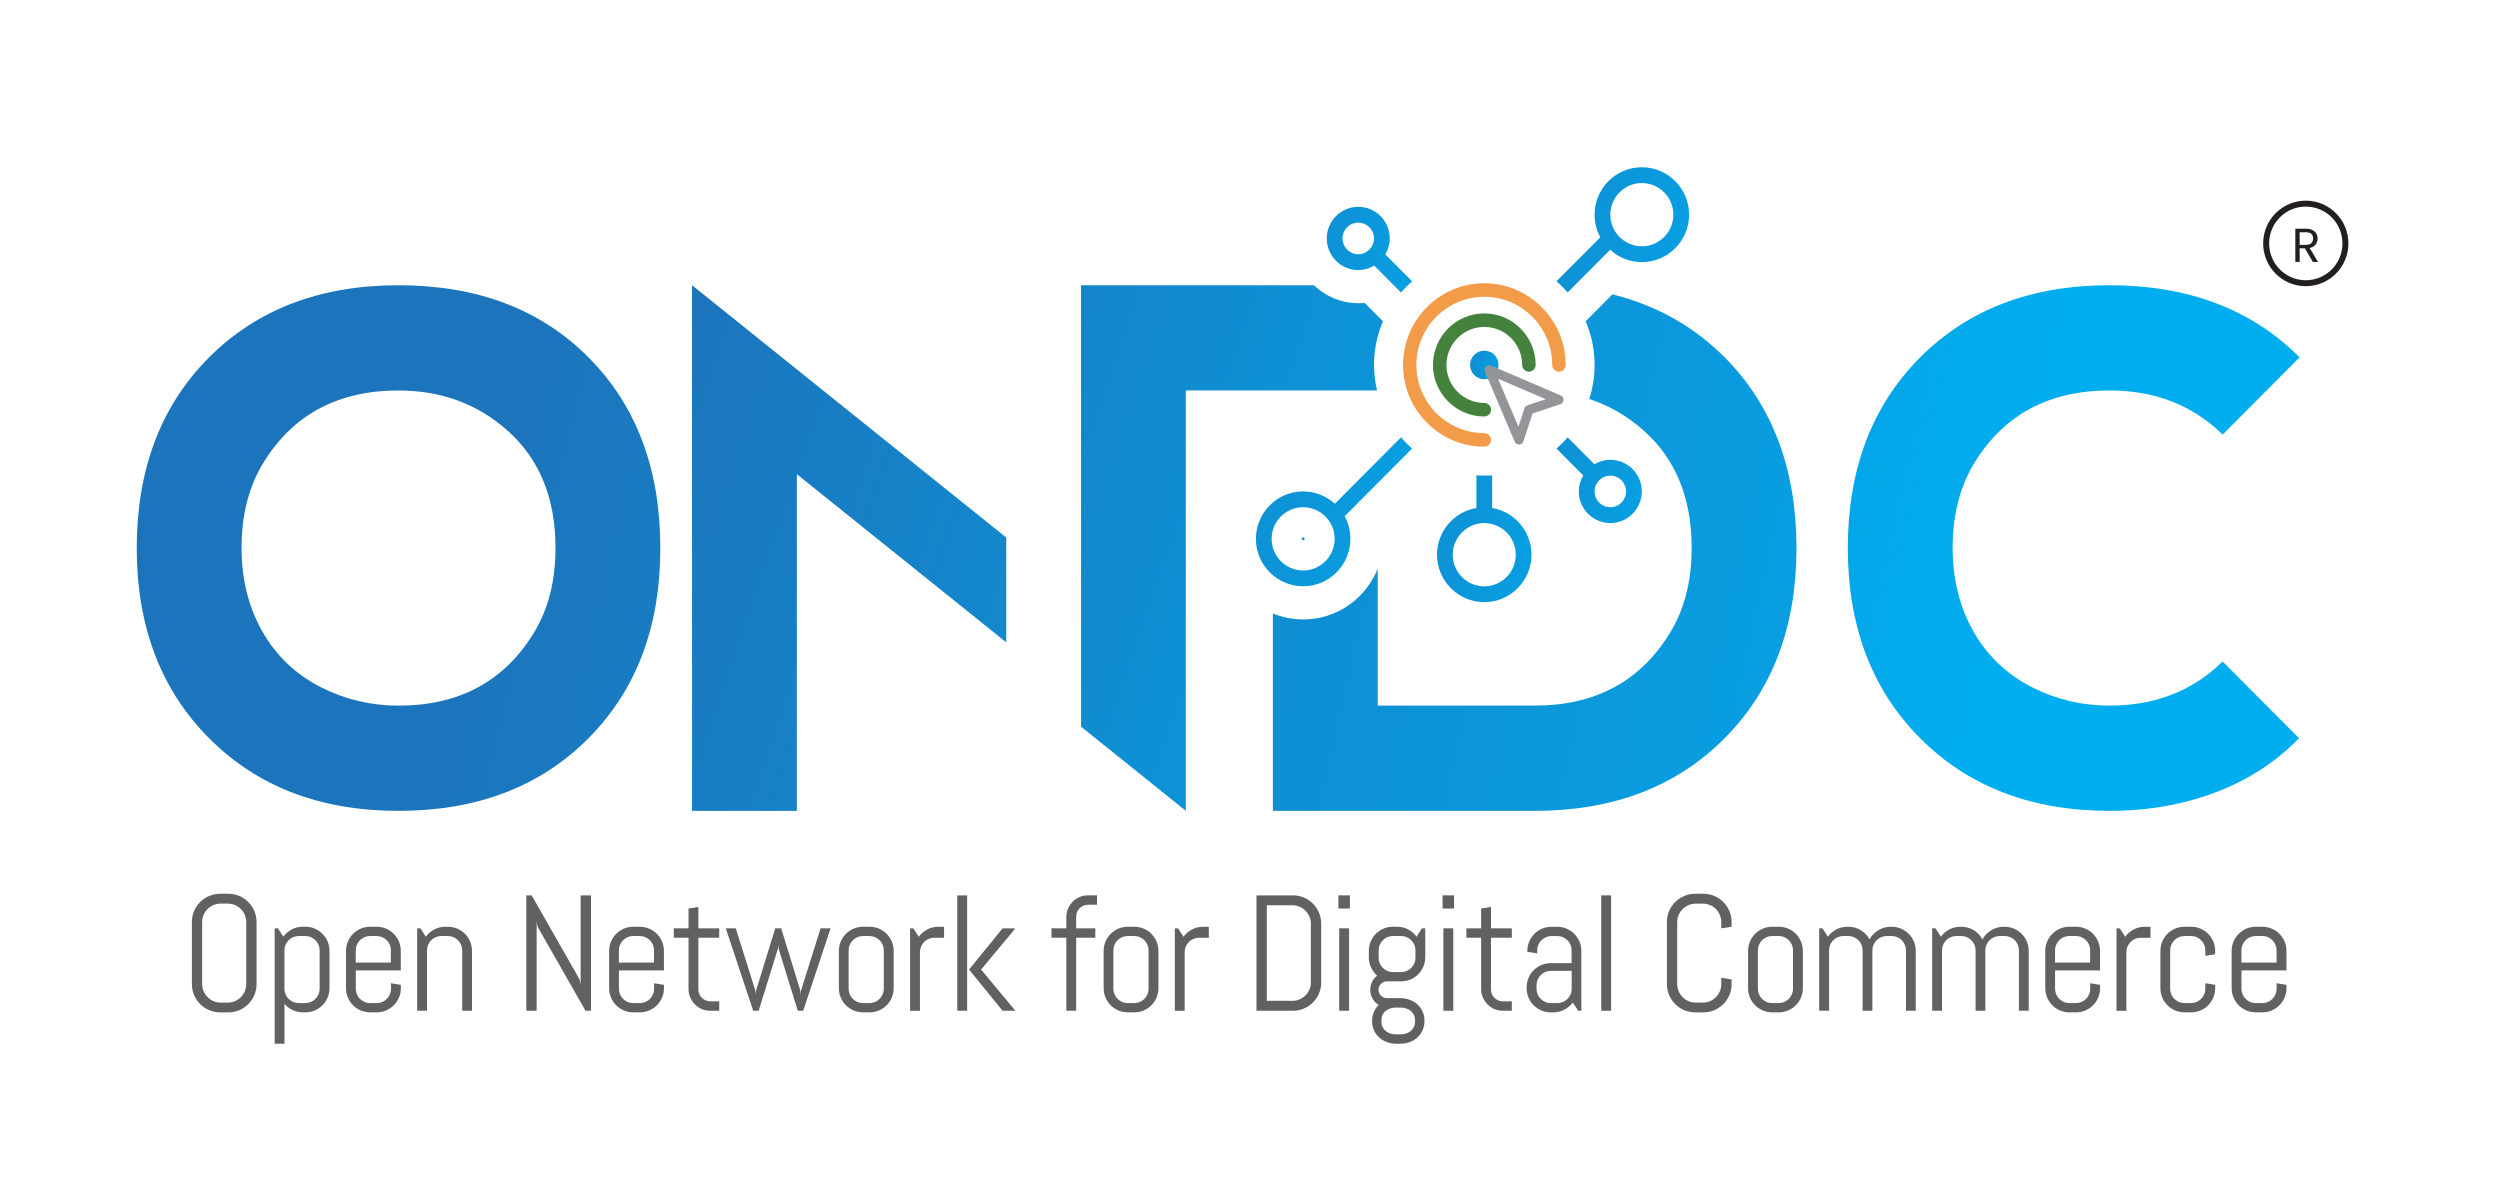 <svg width="210" height="100" viewBox="0 0 210 100" fill="none" xmlns="http://www.w3.org/2000/svg">
<path d="M21.366 83.587C21.242 83.874 21.075 84.127 20.858 84.343C20.643 84.558 20.391 84.728 20.104 84.854C19.817 84.976 19.508 85.039 19.181 85.039H18.495C18.169 85.039 17.859 84.976 17.57 84.854C17.28 84.731 17.029 84.558 16.812 84.343C16.597 84.127 16.427 83.874 16.303 83.587C16.178 83.299 16.118 82.988 16.118 82.66V77.454C16.118 77.126 16.18 76.816 16.303 76.528C16.425 76.24 16.595 75.987 16.812 75.772C17.026 75.556 17.28 75.386 17.57 75.261C17.859 75.138 18.169 75.076 18.495 75.076H19.181C19.508 75.076 19.817 75.138 20.104 75.261C20.391 75.386 20.643 75.556 20.858 75.772C21.072 75.987 21.242 76.24 21.366 76.528C21.489 76.816 21.551 77.126 21.551 77.454V82.66C21.551 82.988 21.489 83.299 21.366 83.587ZM20.683 77.454C20.683 77.239 20.643 77.036 20.561 76.849C20.478 76.661 20.369 76.498 20.231 76.358C20.092 76.218 19.93 76.107 19.742 76.027C19.555 75.947 19.356 75.904 19.139 75.904H18.533C18.318 75.904 18.116 75.945 17.929 76.027C17.742 76.107 17.58 76.218 17.438 76.358C17.296 76.498 17.186 76.661 17.103 76.849C17.021 77.036 16.981 77.237 16.981 77.454V82.66C16.981 82.876 17.021 83.078 17.103 83.266C17.186 83.454 17.296 83.617 17.438 83.759C17.58 83.902 17.742 84.012 17.929 84.095C18.116 84.175 18.316 84.218 18.533 84.218H19.139C19.353 84.218 19.555 84.177 19.742 84.095C19.93 84.015 20.092 83.902 20.231 83.759C20.371 83.617 20.481 83.454 20.561 83.266C20.64 83.078 20.683 82.878 20.683 82.66V77.454Z" fill="#606161"/>
<path d="M27.52 83.794C27.416 84.042 27.271 84.258 27.086 84.443C26.902 84.628 26.687 84.773 26.44 84.879C26.193 84.984 25.931 85.036 25.652 85.036H25.442C25.133 85.036 24.846 84.974 24.579 84.846C24.312 84.718 24.088 84.543 23.898 84.32V87.673H23.07V77.978H23.347L23.799 78.681C23.988 78.423 24.223 78.221 24.51 78.07C24.794 77.92 25.106 77.845 25.442 77.845H25.652C25.931 77.845 26.193 77.897 26.44 78.003C26.687 78.108 26.902 78.253 27.086 78.438C27.271 78.624 27.416 78.839 27.52 79.087C27.625 79.335 27.677 79.598 27.677 79.878V83.001C27.677 83.281 27.625 83.544 27.52 83.792V83.794ZM26.849 79.833C26.849 79.665 26.817 79.51 26.755 79.362C26.692 79.217 26.607 79.089 26.498 78.979C26.39 78.872 26.263 78.787 26.116 78.721C25.969 78.659 25.814 78.626 25.647 78.626H25.096C24.929 78.626 24.774 78.659 24.627 78.721C24.48 78.784 24.355 78.869 24.245 78.979C24.138 79.087 24.053 79.215 23.988 79.362C23.926 79.508 23.893 79.665 23.893 79.833V83.051C23.893 83.218 23.926 83.374 23.988 83.521C24.051 83.669 24.135 83.794 24.245 83.904C24.352 84.012 24.48 84.097 24.627 84.162C24.774 84.228 24.929 84.258 25.096 84.258H25.647C25.814 84.258 25.969 84.225 26.116 84.162C26.261 84.1 26.388 84.015 26.498 83.904C26.607 83.794 26.69 83.669 26.755 83.521C26.817 83.376 26.849 83.218 26.849 83.051V79.833Z" fill="#606161"/>
<path d="M33.51 83.794C33.405 84.042 33.26 84.258 33.075 84.443C32.891 84.628 32.676 84.774 32.429 84.879C32.182 84.984 31.921 85.037 31.641 85.037H31.09C30.811 85.037 30.549 84.984 30.302 84.879C30.055 84.774 29.84 84.628 29.656 84.443C29.471 84.258 29.326 84.042 29.222 83.794C29.117 83.547 29.064 83.284 29.064 83.003V79.881C29.064 79.6 29.117 79.338 29.222 79.09C29.326 78.842 29.471 78.626 29.656 78.441C29.84 78.256 30.055 78.111 30.302 78.005C30.549 77.9 30.811 77.848 31.09 77.848H31.641C31.921 77.848 32.182 77.9 32.429 78.005C32.676 78.111 32.891 78.256 33.075 78.441C33.26 78.626 33.405 78.842 33.51 79.09C33.614 79.338 33.667 79.6 33.667 79.881V81.511H29.888V83.053C29.888 83.221 29.92 83.376 29.982 83.524C30.045 83.672 30.13 83.797 30.239 83.907C30.347 84.015 30.474 84.1 30.621 84.165C30.768 84.23 30.923 84.26 31.09 84.26H31.641C31.808 84.26 31.963 84.228 32.11 84.165C32.255 84.103 32.382 84.017 32.492 83.907C32.602 83.797 32.684 83.672 32.749 83.524C32.811 83.379 32.843 83.221 32.843 83.053V82.593L33.672 82.728V83.006C33.672 83.286 33.619 83.549 33.514 83.797L33.51 83.794ZM32.839 79.833C32.839 79.665 32.806 79.51 32.744 79.362C32.681 79.217 32.596 79.09 32.487 78.979C32.38 78.872 32.252 78.787 32.105 78.722C31.958 78.659 31.803 78.626 31.636 78.626H31.085C30.918 78.626 30.763 78.659 30.616 78.722C30.469 78.784 30.344 78.869 30.234 78.979C30.127 79.087 30.042 79.215 29.977 79.362C29.915 79.508 29.883 79.665 29.883 79.833V80.86H32.831V79.833H32.839Z" fill="#606161"/>
<path d="M38.825 84.904V79.833C38.825 79.665 38.793 79.51 38.73 79.362C38.668 79.217 38.583 79.09 38.473 78.979C38.366 78.872 38.239 78.787 38.092 78.722C37.944 78.659 37.79 78.626 37.623 78.626H37.071C36.904 78.626 36.75 78.659 36.602 78.722C36.455 78.784 36.331 78.869 36.221 78.979C36.114 79.087 36.029 79.215 35.964 79.362C35.902 79.508 35.869 79.665 35.869 79.833V84.904H35.041V77.98H35.318L35.769 78.684C35.959 78.426 36.193 78.223 36.48 78.073C36.765 77.923 37.076 77.848 37.413 77.848H37.623C37.902 77.848 38.164 77.9 38.411 78.005C38.658 78.111 38.872 78.256 39.057 78.441C39.242 78.626 39.386 78.842 39.491 79.09C39.596 79.338 39.648 79.6 39.648 79.881V84.904H38.82H38.825Z" fill="#606161"/>
<path d="M49.184 84.904L45.158 77.845L45.078 77.427V84.904H44.21V75.211H44.661L48.687 82.275L48.775 82.688V75.211H49.643V84.904H49.184Z" fill="#606161"/>
<path d="M55.612 83.794C55.507 84.042 55.363 84.258 55.178 84.443C54.993 84.628 54.779 84.774 54.532 84.879C54.285 84.984 54.023 85.037 53.744 85.037H53.192C52.913 85.037 52.651 84.984 52.404 84.879C52.157 84.774 51.943 84.628 51.758 84.443C51.574 84.258 51.429 84.042 51.324 83.794C51.219 83.547 51.167 83.284 51.167 83.003V79.881C51.167 79.6 51.219 79.338 51.324 79.09C51.429 78.842 51.574 78.626 51.758 78.441C51.943 78.256 52.157 78.111 52.404 78.005C52.651 77.9 52.913 77.848 53.192 77.848H53.744C54.023 77.848 54.285 77.9 54.532 78.005C54.779 78.111 54.993 78.256 55.178 78.441C55.363 78.626 55.507 78.842 55.612 79.09C55.717 79.338 55.769 79.6 55.769 79.881V81.511H51.99V83.053C51.99 83.221 52.023 83.376 52.085 83.524C52.147 83.672 52.232 83.797 52.342 83.907C52.449 84.015 52.576 84.1 52.724 84.165C52.871 84.23 53.025 84.26 53.192 84.26H53.744C53.911 84.26 54.066 84.228 54.213 84.165C54.357 84.103 54.484 84.017 54.594 83.907C54.704 83.797 54.786 83.672 54.851 83.524C54.914 83.379 54.946 83.221 54.946 83.053V82.593L55.774 82.728V83.006C55.774 83.286 55.722 83.549 55.617 83.797L55.612 83.794ZM54.941 79.833C54.941 79.665 54.909 79.51 54.846 79.362C54.784 79.217 54.699 79.09 54.589 78.979C54.482 78.872 54.355 78.787 54.208 78.722C54.06 78.659 53.906 78.626 53.739 78.626H53.187C53.02 78.626 52.866 78.659 52.718 78.722C52.571 78.784 52.447 78.869 52.337 78.979C52.23 79.087 52.145 79.215 52.08 79.362C52.018 79.508 51.985 79.665 51.985 79.833V80.86H54.934V79.833H54.941Z" fill="#606161"/>
<path d="M59.662 84.904C59.41 84.904 59.173 84.856 58.951 84.761C58.729 84.666 58.537 84.535 58.373 84.368C58.208 84.2 58.078 84.007 57.981 83.787C57.884 83.567 57.836 83.329 57.836 83.078V78.772H56.597V77.98H57.836V76.318L58.664 76.182V77.98H60.416V78.772H58.664V83.118C58.664 83.258 58.69 83.389 58.742 83.506C58.794 83.627 58.864 83.732 58.954 83.819C59.044 83.909 59.148 83.98 59.271 84.032C59.393 84.085 59.523 84.11 59.662 84.11H60.416V84.901H59.662V84.904Z" fill="#606161"/>
<path d="M67.467 84.904H67.016L65.399 79.685L65.372 79.327L65.344 79.685L63.728 84.904H63.269L60.967 77.98H61.807L63.451 83.213L63.479 83.572L63.506 83.213L65.122 77.98H65.621L67.23 83.213L67.258 83.572L67.285 83.213L68.929 77.98H69.769L67.467 84.904Z" fill="#606161"/>
<path d="M74.911 83.794C74.806 84.042 74.661 84.258 74.477 84.443C74.292 84.628 74.078 84.774 73.831 84.879C73.584 84.984 73.322 85.037 73.043 85.037H72.491C72.212 85.037 71.95 84.984 71.703 84.879C71.456 84.774 71.242 84.628 71.057 84.443C70.872 84.258 70.728 84.042 70.623 83.794C70.518 83.547 70.466 83.284 70.466 83.003V79.881C70.466 79.6 70.518 79.338 70.623 79.09C70.728 78.842 70.872 78.626 71.057 78.441C71.242 78.256 71.456 78.111 71.703 78.005C71.95 77.9 72.212 77.848 72.491 77.848H73.043C73.322 77.848 73.584 77.9 73.831 78.005C74.078 78.111 74.292 78.256 74.477 78.441C74.661 78.626 74.806 78.842 74.911 79.09C75.016 79.338 75.068 79.6 75.068 79.881V83.003C75.068 83.284 75.016 83.547 74.911 83.794ZM74.24 79.833C74.24 79.665 74.207 79.51 74.145 79.362C74.083 79.217 73.998 79.09 73.888 78.979C73.781 78.872 73.654 78.787 73.507 78.722C73.359 78.659 73.205 78.626 73.037 78.626H72.486C72.319 78.626 72.165 78.659 72.017 78.722C71.87 78.784 71.745 78.869 71.636 78.979C71.528 79.087 71.444 79.215 71.379 79.362C71.316 79.508 71.284 79.665 71.284 79.833V83.051C71.284 83.219 71.316 83.374 71.379 83.522C71.441 83.669 71.526 83.794 71.636 83.905C71.743 84.012 71.87 84.097 72.017 84.163C72.165 84.228 72.319 84.258 72.486 84.258H73.037C73.205 84.258 73.359 84.225 73.507 84.163C73.651 84.1 73.778 84.015 73.888 83.905C73.998 83.794 74.08 83.669 74.145 83.522C74.207 83.376 74.24 83.219 74.24 83.051V79.833Z" fill="#606161"/>
<path d="M78.478 78.772C78.311 78.772 78.156 78.804 78.009 78.867C77.862 78.929 77.737 79.014 77.627 79.125C77.52 79.232 77.435 79.36 77.37 79.508C77.308 79.653 77.275 79.811 77.275 79.978V84.906H76.447V77.983H76.724L77.176 78.686C77.365 78.428 77.6 78.226 77.886 78.076C78.171 77.925 78.483 77.85 78.819 77.85H79.303V78.777H78.475L78.478 78.772Z" fill="#606161"/>
<path d="M80.411 84.904V75.211H81.239V84.904H80.411ZM84.215 84.904L81.401 81.443L84.215 77.983H85.293L82.412 81.443L85.293 84.904H84.215Z" fill="#606161"/>
<path d="M91.389 76C91.25 76 91.12 76.025 91.003 76.077C90.883 76.13 90.778 76.2 90.688 76.29C90.599 76.38 90.529 76.485 90.476 76.608C90.424 76.731 90.399 76.861 90.399 77.001V77.98H92.008V78.771H90.399V84.904H89.571V78.771H88.326V77.98H89.571V77.041C89.571 76.788 89.618 76.55 89.713 76.328C89.808 76.105 89.938 75.909 90.105 75.742C90.272 75.574 90.464 75.444 90.683 75.349C90.903 75.253 91.14 75.206 91.389 75.206H92.15V75.997H91.389V76Z" fill="#606161"/>
<path d="M97.151 83.794C97.046 84.042 96.902 84.258 96.717 84.443C96.532 84.628 96.318 84.774 96.071 84.879C95.824 84.984 95.562 85.037 95.283 85.037H94.731C94.452 85.037 94.19 84.984 93.943 84.879C93.696 84.774 93.482 84.628 93.297 84.443C93.113 84.258 92.968 84.042 92.863 83.794C92.758 83.547 92.706 83.284 92.706 83.003V79.881C92.706 79.6 92.758 79.338 92.863 79.09C92.968 78.842 93.113 78.626 93.297 78.441C93.482 78.256 93.696 78.111 93.943 78.005C94.19 77.9 94.452 77.848 94.731 77.848H95.283C95.562 77.848 95.824 77.9 96.071 78.005C96.318 78.111 96.532 78.256 96.717 78.441C96.902 78.626 97.046 78.842 97.151 79.09C97.256 79.338 97.308 79.6 97.308 79.881V83.003C97.308 83.284 97.256 83.547 97.151 83.794ZM96.48 79.833C96.48 79.665 96.448 79.51 96.385 79.362C96.323 79.217 96.238 79.09 96.128 78.979C96.021 78.872 95.894 78.787 95.747 78.722C95.6 78.659 95.445 78.626 95.278 78.626H94.727C94.559 78.626 94.405 78.659 94.258 78.722C94.11 78.784 93.986 78.869 93.876 78.979C93.769 79.087 93.684 79.215 93.619 79.362C93.557 79.508 93.524 79.665 93.524 79.833V83.051C93.524 83.219 93.557 83.374 93.619 83.522C93.681 83.669 93.766 83.794 93.876 83.905C93.983 84.012 94.11 84.097 94.258 84.163C94.405 84.228 94.559 84.258 94.727 84.258H95.278C95.445 84.258 95.6 84.225 95.747 84.163C95.891 84.1 96.019 84.015 96.128 83.905C96.238 83.794 96.32 83.669 96.385 83.522C96.448 83.376 96.48 83.219 96.48 83.051V79.833Z" fill="#606161"/>
<path d="M100.715 78.772C100.548 78.772 100.393 78.804 100.246 78.867C100.099 78.929 99.974 79.014 99.864 79.125C99.757 79.232 99.672 79.36 99.608 79.508C99.545 79.653 99.513 79.811 99.513 79.978V84.906H98.685V77.983H98.961L99.413 78.686C99.603 78.428 99.837 78.226 100.124 78.076C100.408 77.925 100.72 77.85 101.057 77.85H101.541V78.777H100.713L100.715 78.772Z" fill="#606161"/>
<path d="M110.796 83.451C110.673 83.739 110.504 83.992 110.287 84.208C110.07 84.423 109.818 84.593 109.528 84.718C109.239 84.841 108.93 84.904 108.603 84.904H105.545V75.211H108.603C108.93 75.211 109.239 75.273 109.528 75.396C109.818 75.519 110.07 75.689 110.287 75.907C110.501 76.122 110.671 76.378 110.796 76.668C110.92 76.959 110.98 77.269 110.98 77.597V82.525C110.98 82.853 110.918 83.163 110.796 83.451ZM110.112 77.597C110.112 77.382 110.072 77.179 109.99 76.991C109.91 76.803 109.798 76.641 109.656 76.498C109.513 76.355 109.351 76.245 109.164 76.162C108.977 76.08 108.778 76.04 108.561 76.04H106.413V84.07H108.561C108.775 84.07 108.977 84.03 109.164 83.947C109.351 83.865 109.513 83.757 109.656 83.617C109.798 83.477 109.908 83.314 109.99 83.126C110.07 82.938 110.112 82.738 110.112 82.52V77.592V77.597Z" fill="#606161"/>
<path d="M112.427 76.318V75.209H113.39V76.318H112.427ZM112.494 84.904V77.98H113.322V84.904H112.494Z" fill="#606161"/>
<path d="M119.495 86.546C119.391 86.781 119.246 86.982 119.061 87.147C118.877 87.312 118.662 87.443 118.415 87.535C118.168 87.628 117.906 87.673 117.627 87.673H117.283C117.003 87.673 116.742 87.625 116.495 87.535C116.248 87.443 116.033 87.312 115.849 87.147C115.664 86.982 115.519 86.779 115.414 86.546C115.31 86.311 115.257 86.055 115.257 85.775V85.747C115.257 85.477 115.307 85.229 115.405 85.004C115.504 84.778 115.639 84.583 115.809 84.415C115.594 84.285 115.422 84.107 115.295 83.885C115.168 83.662 115.103 83.414 115.103 83.143C115.103 82.9 115.155 82.673 115.257 82.465C115.36 82.257 115.502 82.084 115.681 81.954C115.467 81.764 115.295 81.538 115.17 81.27C115.045 81.005 114.98 80.715 114.98 80.399V79.878C114.98 79.598 115.033 79.335 115.138 79.087C115.242 78.839 115.387 78.624 115.572 78.438C115.756 78.253 115.971 78.108 116.218 78.003C116.465 77.897 116.727 77.845 117.006 77.845H117.35C117.687 77.845 117.999 77.92 118.283 78.07C118.567 78.221 118.804 78.426 118.994 78.681L119.445 77.978H119.722V80.399C119.722 80.679 119.67 80.942 119.565 81.19C119.46 81.438 119.316 81.653 119.131 81.839C118.947 82.024 118.732 82.169 118.485 82.274C118.238 82.38 117.976 82.432 117.697 82.432H116.497C116.402 82.432 116.312 82.452 116.228 82.49C116.143 82.527 116.068 82.58 116.003 82.642C115.938 82.705 115.888 82.78 115.851 82.868C115.816 82.956 115.796 83.046 115.796 83.141C115.796 83.236 115.814 83.326 115.851 83.411C115.886 83.496 115.938 83.572 116.003 83.637C116.068 83.702 116.143 83.752 116.228 83.789C116.312 83.827 116.402 83.844 116.497 83.844H117.63C117.909 83.844 118.171 83.892 118.418 83.982C118.665 84.075 118.879 84.205 119.064 84.37C119.248 84.535 119.393 84.738 119.498 84.971C119.603 85.207 119.655 85.462 119.655 85.742V85.77C119.655 86.05 119.603 86.306 119.498 86.541L119.495 86.546ZM118.899 79.833C118.899 79.665 118.867 79.51 118.804 79.362C118.742 79.217 118.655 79.089 118.545 78.979C118.435 78.872 118.308 78.787 118.161 78.721C118.014 78.656 117.859 78.626 117.692 78.626H117.006C116.839 78.626 116.684 78.659 116.537 78.721C116.39 78.784 116.265 78.869 116.158 78.979C116.051 79.089 115.966 79.215 115.901 79.362C115.836 79.51 115.806 79.665 115.806 79.833V80.449C115.806 80.617 115.839 80.772 115.901 80.92C115.963 81.067 116.048 81.193 116.158 81.303C116.268 81.413 116.392 81.496 116.537 81.561C116.682 81.623 116.839 81.656 117.006 81.656H117.692C117.859 81.656 118.014 81.623 118.161 81.561C118.305 81.498 118.435 81.413 118.545 81.303C118.655 81.195 118.742 81.067 118.804 80.92C118.867 80.775 118.899 80.617 118.899 80.449V79.833ZM118.864 85.707C118.864 85.54 118.832 85.392 118.769 85.257C118.707 85.124 118.622 85.011 118.513 84.921C118.405 84.831 118.278 84.761 118.133 84.711C117.986 84.661 117.832 84.636 117.664 84.636H117.24C117.073 84.636 116.919 84.661 116.771 84.711C116.627 84.761 116.5 84.831 116.39 84.921C116.28 85.011 116.198 85.124 116.133 85.257C116.071 85.389 116.038 85.54 116.038 85.707V85.815C116.038 85.983 116.071 86.13 116.133 86.261C116.195 86.391 116.28 86.504 116.39 86.596C116.497 86.689 116.624 86.759 116.771 86.809C116.916 86.859 117.073 86.884 117.24 86.884H117.664C117.832 86.884 117.986 86.859 118.133 86.809C118.278 86.759 118.405 86.689 118.513 86.596C118.62 86.504 118.705 86.393 118.769 86.261C118.832 86.13 118.864 85.98 118.864 85.815V85.707Z" fill="#606161"/>
<path d="M121.177 76.318V75.209H122.14V76.318H121.177ZM121.244 84.904V77.98H122.072V84.904H121.244Z" fill="#606161"/>
<path d="M126.24 84.904C125.988 84.904 125.752 84.856 125.53 84.761C125.308 84.666 125.115 84.535 124.951 84.368C124.786 84.2 124.656 84.007 124.559 83.787C124.462 83.567 124.415 83.329 124.415 83.078V78.772H123.175V77.98H124.415V76.318L125.243 76.182V77.98H126.994V78.772H125.243V83.118C125.243 83.258 125.268 83.389 125.32 83.506C125.372 83.627 125.442 83.732 125.532 83.819C125.622 83.907 125.727 83.98 125.849 84.032C125.971 84.085 126.101 84.11 126.24 84.11H126.994V84.901H126.24V84.904Z" fill="#606161"/>
<path d="M132.571 84.904L132.112 84.215C131.922 84.463 131.688 84.663 131.404 84.814C131.122 84.964 130.81 85.039 130.473 85.039H130.264C129.984 85.039 129.722 84.986 129.476 84.881C129.229 84.776 129.014 84.631 128.829 84.445C128.645 84.26 128.5 84.045 128.395 83.797C128.291 83.549 128.238 83.286 128.238 83.006V82.938C128.238 82.658 128.291 82.395 128.395 82.147C128.5 81.899 128.645 81.684 128.829 81.498C129.014 81.313 129.229 81.168 129.476 81.063C129.722 80.957 129.984 80.905 130.264 80.905H132.015V79.836C132.015 79.668 131.982 79.513 131.92 79.365C131.858 79.22 131.773 79.092 131.663 78.982C131.556 78.874 131.429 78.789 131.281 78.724C131.134 78.659 130.98 78.629 130.812 78.629H130.329C130.161 78.629 130.007 78.661 129.86 78.724C129.712 78.787 129.588 78.872 129.478 78.982C129.371 79.09 129.286 79.217 129.221 79.365C129.156 79.513 129.126 79.668 129.126 79.836V80.086L128.298 79.951V79.883C128.298 79.603 128.351 79.34 128.455 79.092C128.56 78.844 128.705 78.629 128.889 78.444C129.074 78.258 129.288 78.113 129.535 78.008C129.782 77.903 130.044 77.85 130.324 77.85H130.807C131.087 77.85 131.349 77.903 131.596 78.008C131.843 78.113 132.057 78.258 132.242 78.444C132.426 78.629 132.571 78.844 132.676 79.092C132.781 79.34 132.833 79.603 132.833 79.883V84.906H132.556L132.571 84.904ZM132.02 81.551H130.269C130.102 81.551 129.947 81.584 129.8 81.646C129.653 81.709 129.528 81.796 129.421 81.906C129.313 82.017 129.229 82.144 129.164 82.292C129.099 82.44 129.069 82.595 129.069 82.763V83.053C129.069 83.221 129.101 83.376 129.164 83.524C129.226 83.672 129.311 83.797 129.421 83.907C129.528 84.015 129.655 84.1 129.8 84.165C129.944 84.23 130.102 84.26 130.269 84.26H130.82C130.987 84.26 131.142 84.228 131.289 84.165C131.436 84.102 131.561 84.017 131.671 83.907C131.78 83.797 131.863 83.672 131.927 83.524C131.99 83.379 132.022 83.221 132.022 83.053V81.553L132.02 81.551Z" fill="#606161"/>
<path d="M134.504 84.904V75.211H135.332V84.904H134.504Z" fill="#606161"/>
<path d="M145.27 83.587C145.147 83.874 144.978 84.127 144.761 84.343C144.544 84.558 144.294 84.728 144.008 84.854C143.721 84.976 143.414 85.039 143.085 85.039H142.399C142.072 85.039 141.763 84.976 141.473 84.854C141.184 84.731 140.932 84.558 140.715 84.343C140.5 84.127 140.331 83.874 140.206 83.587C140.084 83.299 140.021 82.988 140.021 82.66V77.454C140.021 77.126 140.084 76.816 140.206 76.528C140.328 76.24 140.5 75.987 140.715 75.772C140.929 75.556 141.184 75.386 141.473 75.261C141.763 75.138 142.072 75.076 142.399 75.076H143.085C143.411 75.076 143.721 75.138 144.008 75.261C144.294 75.386 144.546 75.556 144.761 75.772C144.975 75.987 145.145 76.24 145.27 76.528C145.392 76.816 145.454 77.126 145.454 77.454V77.848L144.586 77.983V77.457C144.586 77.242 144.546 77.039 144.466 76.851C144.387 76.663 144.274 76.5 144.137 76.36C144 76.22 143.835 76.11 143.648 76.03C143.461 75.95 143.262 75.907 143.045 75.907H142.439C142.224 75.907 142.022 75.947 141.835 76.03C141.648 76.112 141.486 76.22 141.344 76.36C141.201 76.5 141.092 76.663 141.009 76.851C140.927 77.039 140.887 77.239 140.887 77.457V82.663C140.887 82.878 140.927 83.081 141.009 83.269C141.092 83.456 141.201 83.619 141.344 83.762C141.486 83.905 141.648 84.015 141.835 84.097C142.022 84.18 142.222 84.22 142.439 84.22H143.045C143.259 84.22 143.461 84.18 143.648 84.097C143.835 84.015 143.998 83.905 144.137 83.762C144.277 83.619 144.387 83.456 144.466 83.269C144.546 83.081 144.586 82.88 144.586 82.663V82.134L145.454 82.277V82.663C145.454 82.991 145.392 83.301 145.27 83.589V83.587Z" fill="#606161"/>
<path d="M151.284 83.794C151.179 84.042 151.034 84.258 150.85 84.443C150.665 84.628 150.451 84.774 150.204 84.879C149.957 84.984 149.695 85.037 149.416 85.037H148.864C148.585 85.037 148.323 84.984 148.076 84.879C147.829 84.774 147.615 84.628 147.43 84.443C147.245 84.258 147.101 84.042 146.996 83.794C146.891 83.547 146.839 83.284 146.839 83.003V79.881C146.839 79.6 146.891 79.338 146.996 79.09C147.101 78.842 147.245 78.626 147.43 78.441C147.615 78.256 147.829 78.111 148.076 78.005C148.323 77.9 148.585 77.848 148.864 77.848H149.416C149.695 77.848 149.957 77.9 150.204 78.005C150.451 78.111 150.665 78.256 150.85 78.441C151.034 78.626 151.179 78.842 151.284 79.09C151.389 79.338 151.441 79.6 151.441 79.881V83.003C151.441 83.284 151.389 83.547 151.284 83.794ZM150.613 79.833C150.613 79.665 150.58 79.51 150.518 79.362C150.456 79.217 150.371 79.09 150.261 78.979C150.154 78.872 150.027 78.787 149.88 78.722C149.732 78.656 149.578 78.626 149.411 78.626H148.859C148.692 78.626 148.538 78.659 148.39 78.722C148.243 78.784 148.118 78.869 148.011 78.979C147.904 79.09 147.819 79.215 147.754 79.362C147.689 79.51 147.66 79.665 147.66 79.833V83.051C147.66 83.219 147.692 83.374 147.754 83.522C147.817 83.669 147.901 83.794 148.011 83.905C148.118 84.012 148.246 84.097 148.39 84.163C148.535 84.228 148.692 84.258 148.859 84.258H149.411C149.578 84.258 149.732 84.225 149.88 84.163C150.027 84.1 150.151 84.015 150.261 83.905C150.371 83.794 150.453 83.669 150.518 83.522C150.58 83.376 150.613 83.219 150.613 83.051V79.833Z" fill="#606161"/>
<path d="M160.102 84.904V79.833C160.102 79.665 160.07 79.51 160.007 79.362C159.945 79.217 159.86 79.09 159.75 78.979C159.643 78.872 159.516 78.787 159.369 78.722C159.222 78.656 159.067 78.626 158.9 78.626H158.488C158.321 78.626 158.166 78.659 158.019 78.722C157.872 78.784 157.745 78.869 157.635 78.979C157.525 79.087 157.438 79.215 157.376 79.362C157.313 79.508 157.281 79.665 157.281 79.833V84.904H156.46V79.833C156.46 79.665 156.428 79.51 156.365 79.362C156.303 79.215 156.216 79.09 156.106 78.979C155.996 78.872 155.869 78.787 155.722 78.722C155.575 78.656 155.42 78.626 155.253 78.626H154.841C154.674 78.626 154.52 78.659 154.372 78.722C154.225 78.784 154.101 78.869 153.993 78.979C153.886 79.09 153.801 79.215 153.736 79.362C153.672 79.51 153.642 79.665 153.642 79.833V84.904H152.813V77.98H153.09L153.542 78.684C153.731 78.426 153.968 78.223 154.253 78.073C154.537 77.923 154.849 77.848 155.186 77.848H155.253C155.645 77.848 155.996 77.945 156.311 78.138C156.625 78.331 156.867 78.589 157.039 78.909C157.124 78.752 157.229 78.606 157.356 78.476C157.48 78.346 157.62 78.233 157.772 78.141C157.924 78.048 158.092 77.975 158.271 77.925C158.451 77.873 158.638 77.848 158.83 77.848H158.897C159.177 77.848 159.439 77.9 159.686 78.005C159.932 78.111 160.147 78.256 160.332 78.441C160.516 78.626 160.661 78.842 160.766 79.09C160.87 79.338 160.923 79.6 160.923 79.881V84.904H160.095H160.102Z" fill="#606161"/>
<path d="M169.59 84.904V79.833C169.59 79.665 169.558 79.51 169.496 79.362C169.433 79.217 169.348 79.09 169.239 78.979C169.131 78.872 169.004 78.787 168.857 78.722C168.71 78.656 168.555 78.626 168.388 78.626H167.976C167.809 78.626 167.655 78.659 167.508 78.722C167.36 78.784 167.233 78.869 167.123 78.979C167.014 79.087 166.926 79.215 166.864 79.362C166.802 79.508 166.769 79.665 166.769 79.833V84.904H165.949V79.833C165.949 79.665 165.916 79.51 165.854 79.362C165.791 79.215 165.704 79.09 165.594 78.979C165.485 78.872 165.357 78.787 165.21 78.722C165.063 78.656 164.908 78.626 164.741 78.626H164.33C164.163 78.626 164.008 78.659 163.861 78.722C163.714 78.784 163.589 78.869 163.482 78.979C163.374 79.09 163.29 79.215 163.225 79.362C163.16 79.51 163.13 79.665 163.13 79.833V84.904H162.302V77.98H162.579L163.03 78.684C163.22 78.426 163.457 78.223 163.741 78.073C164.025 77.923 164.337 77.848 164.674 77.848H164.741C165.133 77.848 165.485 77.945 165.799 78.138C166.113 78.331 166.355 78.589 166.527 78.909C166.612 78.752 166.717 78.606 166.844 78.476C166.969 78.346 167.108 78.233 167.261 78.141C167.413 78.048 167.58 77.975 167.759 77.925C167.939 77.873 168.126 77.848 168.318 77.848H168.386C168.665 77.848 168.927 77.9 169.174 78.005C169.421 78.111 169.635 78.256 169.82 78.441C170.004 78.626 170.149 78.842 170.254 79.09C170.359 79.338 170.411 79.6 170.411 79.881V84.904H169.583H169.59Z" fill="#606161"/>
<path d="M176.248 83.794C176.143 84.042 175.998 84.258 175.814 84.443C175.629 84.628 175.415 84.774 175.168 84.879C174.921 84.984 174.659 85.037 174.379 85.037H173.828C173.549 85.037 173.287 84.984 173.04 84.879C172.793 84.774 172.578 84.628 172.394 84.443C172.209 84.258 172.065 84.042 171.96 83.794C171.855 83.547 171.803 83.284 171.803 83.003V79.881C171.803 79.6 171.855 79.338 171.96 79.09C172.065 78.842 172.209 78.626 172.394 78.441C172.578 78.256 172.793 78.111 173.04 78.005C173.287 77.9 173.549 77.848 173.828 77.848H174.379C174.659 77.848 174.921 77.9 175.168 78.005C175.415 78.111 175.629 78.256 175.814 78.441C175.998 78.626 176.143 78.842 176.248 79.09C176.352 79.338 176.405 79.6 176.405 79.881V81.511H172.626V83.053C172.626 83.221 172.658 83.376 172.721 83.524C172.783 83.672 172.868 83.797 172.978 83.907C173.085 84.015 173.212 84.1 173.357 84.165C173.501 84.23 173.659 84.26 173.826 84.26H174.377C174.544 84.26 174.699 84.228 174.846 84.165C174.993 84.103 175.118 84.017 175.228 83.907C175.337 83.797 175.42 83.672 175.484 83.524C175.547 83.379 175.579 83.221 175.579 83.053V82.593L176.407 82.728V83.006C176.407 83.286 176.355 83.549 176.25 83.797L176.248 83.794ZM175.577 79.833C175.577 79.665 175.544 79.51 175.482 79.362C175.42 79.217 175.335 79.09 175.225 78.979C175.118 78.872 174.991 78.787 174.843 78.722C174.696 78.656 174.542 78.626 174.374 78.626H173.823C173.656 78.626 173.501 78.659 173.354 78.722C173.207 78.784 173.082 78.869 172.975 78.979C172.868 79.09 172.783 79.215 172.718 79.362C172.653 79.51 172.623 79.665 172.623 79.833V80.86H175.574V79.833H175.577Z" fill="#606161"/>
<path d="M179.815 78.772C179.648 78.772 179.493 78.804 179.346 78.867C179.199 78.929 179.074 79.014 178.967 79.125C178.86 79.235 178.775 79.36 178.71 79.508C178.645 79.655 178.615 79.811 178.615 79.978V84.906H177.787V77.983H178.064L178.515 78.686C178.705 78.428 178.942 78.226 179.226 78.076C179.511 77.925 179.823 77.85 180.159 77.85H180.643V78.777H179.815V78.772Z" fill="#606161"/>
<path d="M185.919 83.794C185.814 84.042 185.669 84.258 185.485 84.443C185.3 84.628 185.086 84.774 184.839 84.879C184.592 84.984 184.33 85.037 184.05 85.037H183.499C183.22 85.037 182.958 84.984 182.711 84.879C182.464 84.774 182.249 84.628 182.065 84.443C181.88 84.258 181.736 84.042 181.631 83.794C181.526 83.547 181.474 83.284 181.474 83.003V79.881C181.474 79.6 181.526 79.338 181.631 79.09C181.736 78.842 181.88 78.626 182.065 78.441C182.249 78.256 182.464 78.111 182.711 78.005C182.958 77.9 183.22 77.848 183.499 77.848H184.05C184.33 77.848 184.592 77.9 184.839 78.005C185.086 78.111 185.3 78.256 185.485 78.441C185.669 78.626 185.814 78.842 185.919 79.09C186.023 79.338 186.076 79.6 186.076 79.881V80.159L185.248 80.294V79.833C185.248 79.665 185.215 79.51 185.153 79.362C185.09 79.217 185.006 79.09 184.896 78.979C184.789 78.872 184.661 78.787 184.514 78.722C184.367 78.656 184.212 78.626 184.045 78.626H183.494C183.327 78.626 183.172 78.659 183.025 78.722C182.878 78.784 182.753 78.869 182.646 78.979C182.539 79.09 182.454 79.215 182.389 79.362C182.324 79.51 182.294 79.665 182.294 79.833V83.051C182.294 83.219 182.327 83.374 182.389 83.522C182.451 83.669 182.536 83.794 182.646 83.905C182.753 84.012 182.88 84.097 183.025 84.163C183.17 84.228 183.327 84.258 183.494 84.258H184.045C184.212 84.258 184.367 84.225 184.514 84.163C184.661 84.1 184.786 84.015 184.896 83.905C185.006 83.794 185.088 83.669 185.153 83.522C185.215 83.376 185.248 83.219 185.248 83.051V82.59L186.076 82.725V83.003C186.076 83.284 186.023 83.547 185.919 83.794Z" fill="#606161"/>
<path d="M191.905 83.794C191.8 84.042 191.656 84.258 191.471 84.443C191.286 84.628 191.072 84.774 190.825 84.879C190.578 84.984 190.316 85.037 190.037 85.037H189.485C189.206 85.037 188.944 84.984 188.697 84.879C188.45 84.774 188.236 84.628 188.051 84.443C187.867 84.258 187.722 84.042 187.617 83.794C187.512 83.547 187.46 83.284 187.46 83.003V79.881C187.46 79.6 187.512 79.338 187.617 79.09C187.722 78.842 187.867 78.626 188.051 78.441C188.236 78.256 188.45 78.111 188.697 78.005C188.944 77.9 189.206 77.848 189.485 77.848H190.037C190.316 77.848 190.578 77.9 190.825 78.005C191.072 78.111 191.286 78.256 191.471 78.441C191.656 78.626 191.8 78.842 191.905 79.09C192.01 79.338 192.062 79.6 192.062 79.881V81.511H188.283V83.053C188.283 83.221 188.316 83.376 188.378 83.524C188.44 83.672 188.525 83.797 188.635 83.907C188.742 84.015 188.869 84.1 189.014 84.165C189.159 84.23 189.316 84.26 189.483 84.26H190.034C190.201 84.26 190.356 84.228 190.503 84.165C190.65 84.103 190.775 84.017 190.885 83.907C190.995 83.797 191.077 83.672 191.142 83.524C191.204 83.379 191.236 83.221 191.236 83.053V82.593L192.065 82.728V83.006C192.065 83.286 192.012 83.549 191.907 83.797L191.905 83.794ZM191.234 79.833C191.234 79.665 191.202 79.51 191.139 79.362C191.077 79.217 190.992 79.09 190.882 78.979C190.775 78.872 190.648 78.787 190.501 78.722C190.353 78.656 190.199 78.626 190.032 78.626H189.48C189.313 78.626 189.159 78.659 189.011 78.722C188.864 78.784 188.74 78.869 188.632 78.979C188.525 79.09 188.44 79.215 188.375 79.362C188.311 79.51 188.281 79.665 188.281 79.833V80.86H191.231V79.833H191.234Z" fill="#606161"/>
<path d="M33.474 23.96C40.09 23.96 45.407 25.978 49.431 30.017C53.454 34.056 55.467 39.395 55.467 46.035C55.467 52.675 53.447 57.979 49.411 62.033C45.373 66.087 40.059 68.112 33.477 68.112C26.894 68.112 21.613 66.079 17.563 62.01C13.512 57.944 11.486 52.618 11.486 46.035C11.486 39.452 13.504 34.091 17.543 30.04C21.581 25.986 26.894 23.96 33.479 23.96H33.474ZM33.474 32.799C28.418 32.799 24.647 34.802 22.157 38.814C20.91 40.827 20.289 43.233 20.289 46.035C20.289 48.594 20.848 50.888 21.965 52.913C23.138 55.042 24.829 56.657 27.034 57.766C29.039 58.77 31.184 59.273 33.477 59.273C38.531 59.273 42.304 57.263 44.794 53.239C46.041 51.241 46.662 48.842 46.662 46.038C46.662 41.841 45.318 38.551 42.624 36.164C40.102 33.923 37.054 32.802 33.474 32.802V32.799Z" fill="url(#paint0_linear_6581_409)"/>
<path d="M186.7 55.565L193.121 62.01C190.544 64.654 187.294 66.452 183.37 67.401C181.452 67.874 179.396 68.112 177.206 68.112C170.649 68.112 165.346 66.079 161.292 62.01C157.241 57.944 155.216 52.618 155.216 46.035C155.216 39.452 157.234 34.091 161.272 30.04C165.308 25.986 170.621 23.96 177.206 23.96C183.792 23.96 189.142 25.978 193.165 30.017L186.7 36.508C184.181 34.034 181.015 32.799 177.206 32.799C172.153 32.799 168.381 34.802 165.889 38.814C164.645 40.827 164.021 43.233 164.021 46.035C164.021 48.594 164.582 50.888 165.697 52.913C166.872 55.042 168.561 56.657 170.766 57.766C172.771 58.77 174.919 59.273 177.209 59.273C181.018 59.273 184.183 58.039 186.702 55.565H186.7Z" fill="url(#paint1_linear_6581_409)"/>
<path d="M124.682 31.855C125.343 31.855 125.879 31.317 125.879 30.653C125.879 29.99 125.343 29.454 124.682 29.454C124.021 29.454 123.484 29.992 123.484 30.653C123.484 31.314 124.021 31.855 124.682 31.855Z" fill="url(#paint2_linear_6581_409)"/>
<path d="M109.336 45.266C109.336 45.409 109.588 45.412 109.59 45.266C109.59 45.194 109.535 45.139 109.463 45.139C109.391 45.139 109.336 45.194 109.336 45.266Z" fill="url(#paint3_linear_6581_409)"/>
<path d="M144.871 30.017C142.27 27.408 139.127 25.648 135.448 24.724L133.195 26.987C133.677 28.114 133.946 29.354 133.946 30.656C133.946 31.652 133.789 32.614 133.497 33.515C135.173 34.071 136.697 34.947 138.064 36.162C140.756 38.548 142.1 41.838 142.1 46.035C142.1 48.839 141.479 51.238 140.232 53.236C137.743 57.26 133.971 59.271 128.915 59.271H115.727V47.77C114.732 50.267 112.302 52.034 109.466 52.034C108.566 52.034 107.708 51.854 106.922 51.534V68.112H128.915C135.5 68.112 140.813 66.087 144.849 62.033C148.89 57.979 150.905 52.648 150.905 46.035C150.905 39.422 148.895 34.056 144.874 30.017H144.871Z" fill="url(#paint4_linear_6581_409)"/>
<path d="M131.105 33.22L125.25 30.713C124.929 30.576 124.599 30.904 124.739 31.227L127.236 37.103C127.298 37.251 127.445 37.349 127.613 37.341C127.775 37.334 127.917 37.229 127.967 37.073L128.738 34.727L131.075 33.953C131.229 33.903 131.337 33.761 131.342 33.598C131.349 33.435 131.254 33.285 131.105 33.22ZM128.306 34.044C128.189 34.084 128.096 34.174 128.057 34.294L127.548 35.842L125.837 31.815L129.848 33.533L128.306 34.044Z" fill="#939598"/>
<path d="M124.682 26.326C122.305 26.326 120.369 28.27 120.369 30.656C120.369 33.042 122.305 34.985 124.682 34.985C124.994 34.985 125.248 34.73 125.248 34.417C125.248 34.104 124.994 33.848 124.682 33.848C122.928 33.848 121.502 32.416 121.502 30.656C121.502 28.895 122.928 27.463 124.682 27.463C126.435 27.463 127.862 28.895 127.862 30.656C127.862 30.969 128.117 31.224 128.429 31.224C128.74 31.224 128.995 30.969 128.995 30.656C128.995 28.27 127.059 26.326 124.682 26.326Z" fill="#44823D"/>
<path d="M129.511 25.808C128.216 24.509 126.5 23.793 124.682 23.793C122.863 23.793 121.147 24.509 119.853 25.808C117.191 28.48 117.191 32.829 119.853 35.503C121.147 36.803 122.863 37.519 124.682 37.519C124.994 37.519 125.248 37.264 125.248 36.951C125.248 36.638 124.994 36.382 124.682 36.382C121.536 36.382 118.977 33.813 118.977 30.656C118.977 27.498 121.536 24.929 124.682 24.929C127.827 24.929 130.386 27.498 130.386 30.656C130.386 30.969 130.641 31.224 130.953 31.224C131.264 31.224 131.519 30.969 131.519 30.656C131.519 28.83 130.805 27.108 129.511 25.808Z" fill="#F29C49"/>
<path d="M58.132 68.112H66.937V39.835L84.525 53.958V45.154L58.132 23.96V68.112Z" fill="url(#paint5_linear_6581_409)"/>
<path d="M115.418 30.656C115.418 29.354 115.685 28.114 116.169 26.988L114.632 25.442C112.998 25.608 111.472 25.009 110.372 23.96H90.806V61.039L99.611 68.11V32.799H115.67C115.508 32.111 115.42 31.392 115.42 30.656H115.418Z" fill="url(#paint6_linear_6581_409)"/>
<path d="M135.267 38.623C134.779 38.623 134.325 38.766 133.93 38.999L131.681 36.74C131.391 37.076 131.079 37.389 130.745 37.679L132.995 39.938C132.761 40.333 132.618 40.789 132.618 41.28C132.618 42.745 133.806 43.937 135.265 43.937C136.724 43.937 137.912 42.745 137.912 41.28C137.912 39.815 136.724 38.623 135.265 38.623H135.267ZM135.267 42.607C134.537 42.607 133.945 42.011 133.945 41.28C133.945 40.549 134.539 39.953 135.267 39.953C135.996 39.953 136.589 40.549 136.589 41.28C136.589 42.011 135.996 42.607 135.267 42.607Z" fill="url(#paint7_linear_6581_409)"/>
<path d="M137.914 14.05C135.724 14.05 133.946 15.837 133.946 18.033C133.946 18.722 134.12 19.368 134.427 19.934L130.748 23.627C131.082 23.918 131.394 24.231 131.683 24.566L135.255 20.98C135.959 21.622 136.892 22.017 137.917 22.017C140.107 22.017 141.885 20.229 141.885 18.033C141.885 15.837 140.104 14.05 137.917 14.05H137.914ZM137.914 20.69C136.455 20.69 135.268 19.498 135.268 18.033C135.268 16.569 136.455 15.377 137.914 15.377C139.374 15.377 140.561 16.569 140.561 18.033C140.561 19.498 139.374 20.69 137.914 20.69Z" fill="url(#paint8_linear_6581_409)"/>
<path d="M114.095 22.686C114.584 22.686 115.038 22.543 115.432 22.31L117.682 24.569C117.971 24.233 118.283 23.92 118.617 23.63L116.367 21.371C116.599 20.976 116.741 20.522 116.741 20.029C116.741 18.564 115.554 17.372 114.095 17.372C112.636 17.372 111.448 18.564 111.448 20.029C111.448 21.494 112.636 22.686 114.095 22.686ZM114.095 18.702C114.826 18.702 115.417 19.298 115.417 20.029C115.417 20.76 114.823 21.356 114.095 21.356C113.366 21.356 112.773 20.76 112.773 20.029C112.773 19.298 113.366 18.702 114.095 18.702Z" fill="url(#paint9_linear_6581_409)"/>
<path d="M118.618 37.679C118.283 37.389 117.972 37.076 117.682 36.74L112.127 42.316C111.421 41.675 110.491 41.28 109.466 41.28C107.276 41.28 105.497 43.068 105.497 45.264C105.497 47.46 107.278 49.247 109.466 49.247C111.653 49.247 113.434 47.46 113.434 45.264C113.434 44.575 113.26 43.929 112.953 43.363L118.618 37.677V37.679ZM109.463 47.92C108.004 47.92 106.817 46.728 106.817 45.264C106.817 43.799 108.004 42.607 109.463 42.607C110.922 42.607 112.11 43.799 112.11 45.264C112.11 46.728 110.922 47.92 109.463 47.92Z" fill="url(#paint10_linear_6581_409)"/>
<path d="M125.342 42.67V39.928C125.123 39.943 124.903 39.953 124.679 39.953C124.454 39.953 124.237 39.943 124.018 39.928V42.67C122.144 42.988 120.71 44.623 120.71 46.596C120.71 48.794 122.491 50.58 124.679 50.58C126.866 50.58 128.647 48.792 128.647 46.596C128.647 44.625 127.213 42.988 125.34 42.67H125.342ZM124.679 49.252C123.219 49.252 122.032 48.06 122.032 46.596C122.032 45.131 123.219 43.939 124.679 43.939C126.138 43.939 127.325 45.131 127.325 46.596C127.325 48.06 126.138 49.252 124.679 49.252Z" fill="url(#paint11_linear_6581_409)"/>
<path d="M194.276 22L193.612 20.86H193.172V22H192.808V19.212H193.708C193.919 19.212 194.096 19.248 194.24 19.32C194.387 19.392 194.496 19.489 194.568 19.612C194.64 19.735 194.676 19.875 194.676 20.032C194.676 20.224 194.62 20.393 194.508 20.54C194.399 20.687 194.233 20.784 194.012 20.832L194.712 22H194.276ZM193.172 20.568H193.708C193.905 20.568 194.053 20.52 194.152 20.424C194.251 20.325 194.3 20.195 194.3 20.032C194.3 19.867 194.251 19.739 194.152 19.648C194.056 19.557 193.908 19.512 193.708 19.512H193.172V20.568Z" fill="#231F20"/>
<path d="M193.686 23.79C195.526 23.79 197.016 22.293 197.016 20.447C197.016 18.601 195.526 17.105 193.686 17.105C191.847 17.105 190.356 18.601 190.356 20.447C190.356 22.293 191.847 23.79 193.686 23.79Z" stroke="#231F20" stroke-width="0.5" stroke-miterlimit="10"/>
<defs>
<linearGradient id="paint0_linear_6581_409" x1="41.07" y1="47.83" x2="163.596" y2="76.706" gradientUnits="userSpaceOnUse">
<stop stop-color="#1C75BC"/>
<stop offset="1" stop-color="#00AEEF"/>
</linearGradient>
<linearGradient id="paint1_linear_6581_409" x1="48.685" y1="15.509" x2="171.214" y2="44.383" gradientUnits="userSpaceOnUse">
<stop stop-color="#1C75BC"/>
<stop offset="1" stop-color="#00AEEF"/>
</linearGradient>
<linearGradient id="paint2_linear_6581_409" x1="120.162" y1="29.654" x2="127.96" y2="31.367" gradientUnits="userSpaceOnUse">
<stop stop-color="#1C75BC"/>
<stop offset="1" stop-color="#00AEEF"/>
</linearGradient>
<linearGradient id="paint3_linear_6581_409" x1="108.987" y1="45.151" x2="109.813" y2="45.333" gradientUnits="userSpaceOnUse">
<stop stop-color="#1C75BC"/>
<stop offset="1" stop-color="#00AEEF"/>
</linearGradient>
<linearGradient id="paint4_linear_6581_409" x1="49.199" y1="30.478" x2="187.522" y2="60.874" gradientUnits="userSpaceOnUse">
<stop stop-color="#1C75BC"/>
<stop offset="1" stop-color="#00AEEF"/>
</linearGradient>
<linearGradient id="paint5_linear_6581_409" x1="52.245" y1="44.024" x2="143.871" y2="75.08" gradientUnits="userSpaceOnUse">
<stop stop-color="#1C75BC"/>
<stop offset="1" stop-color="#00AEEF"/>
</linearGradient>
<linearGradient id="paint6_linear_6581_409" x1="57.109" y1="29.682" x2="148.733" y2="60.735" gradientUnits="userSpaceOnUse">
<stop offset="0.05" stop-color="#1C75BC"/>
<stop offset="1" stop-color="#00AEEF"/>
</linearGradient>
<linearGradient id="paint7_linear_6581_409" x1="114.871" y1="35.959" x2="146.178" y2="43.337" gradientUnits="userSpaceOnUse">
<stop stop-color="#1C75BC"/>
<stop offset="1" stop-color="#00AEEF"/>
</linearGradient>
<linearGradient id="paint8_linear_6581_409" x1="113.013" y1="14.082" x2="151.442" y2="23.138" gradientUnits="userSpaceOnUse">
<stop stop-color="#1C75BC"/>
<stop offset="1" stop-color="#00AEEF"/>
</linearGradient>
<linearGradient id="paint9_linear_6581_409" x1="95.996" y1="16.208" x2="127.305" y2="23.586" gradientUnits="userSpaceOnUse">
<stop stop-color="#1C75BC"/>
<stop offset="1" stop-color="#00AEEF"/>
</linearGradient>
<linearGradient id="paint10_linear_6581_409" x1="84.502" y1="36.147" x2="128.795" y2="46.585" gradientUnits="userSpaceOnUse">
<stop stop-color="#1C75BC"/>
<stop offset="1" stop-color="#00AEEF"/>
</linearGradient>
<linearGradient id="paint11_linear_6581_409" x1="105.574" y1="40.691" x2="137.148" y2="48.134" gradientUnits="userSpaceOnUse">
<stop stop-color="#1C75BC"/>
<stop offset="1" stop-color="#00AEEF"/>
</linearGradient>
</defs>
</svg>
